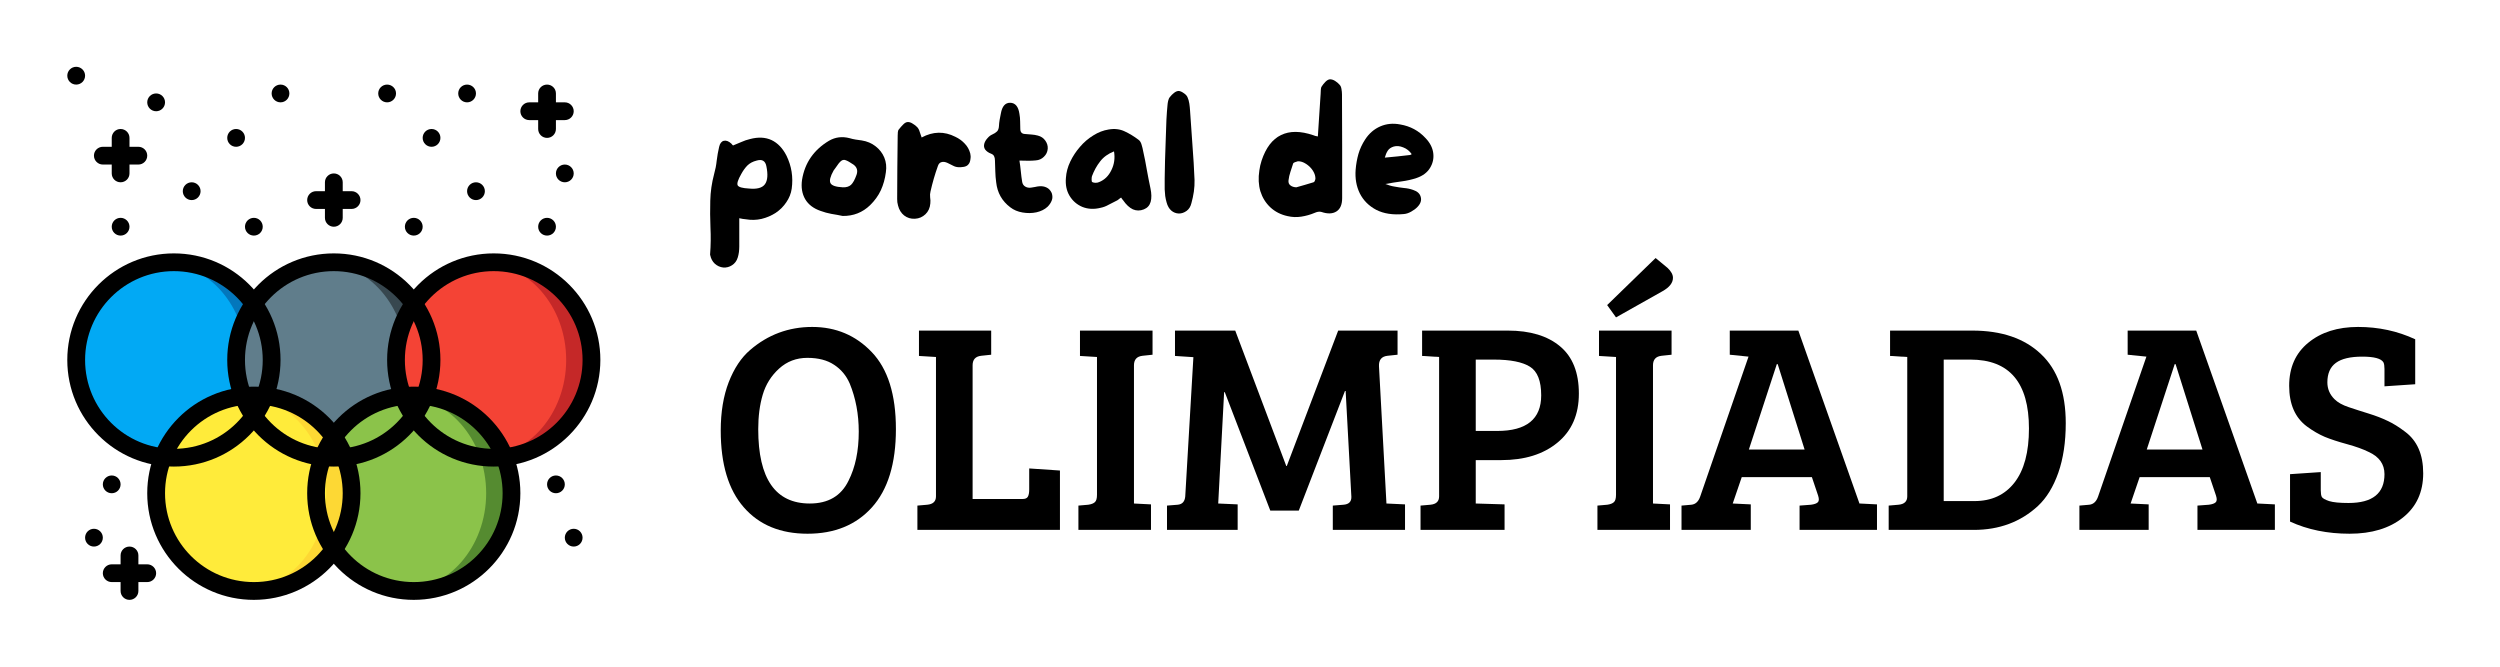 <svg xmlns="http://www.w3.org/2000/svg" xmlns:xlink="http://www.w3.org/1999/xlink" width="300" zoomAndPan="magnify" viewBox="0 0 224.88 60" height="80" preserveAspectRatio="xMidYMid meet" version="1.0"><defs><g/><clipPath id="f99bc45fe0"><path d="M 35 23 L 53.973 23 L 53.973 42 L 35 42 Z M 35 23 " clip-rule="nonzero"/></clipPath><clipPath id="fe2d670387"><path d="M 28 35 L 47 35 L 47 53.988 L 28 53.988 Z M 28 35 " clip-rule="nonzero"/></clipPath><clipPath id="6c4b930960"><path d="M 28 35 L 44 35 L 44 53.988 L 28 53.988 Z M 28 35 " clip-rule="nonzero"/></clipPath><clipPath id="f960d61508"><path d="M 13 35 L 32 35 L 32 53.988 L 13 53.988 Z M 13 35 " clip-rule="nonzero"/></clipPath><clipPath id="d1a7a551ca"><path d="M 13 35 L 30 35 L 30 53.988 L 13 53.988 Z M 13 35 " clip-rule="nonzero"/></clipPath><clipPath id="a5fbe148e9"><path d="M 13 34 L 33 34 L 33 53.988 L 13 53.988 Z M 13 34 " clip-rule="nonzero"/></clipPath><clipPath id="50d9110cee"><path d="M 27 34 L 47 34 L 47 53.988 L 27 53.988 Z M 27 34 " clip-rule="nonzero"/></clipPath><clipPath id="1a348182f5"><path d="M 34 22 L 53.973 22 L 53.973 42 L 34 42 Z M 34 22 " clip-rule="nonzero"/></clipPath><clipPath id="68fe8efcdb"><path d="M 5.996 22 L 26 22 L 26 42 L 5.996 42 Z M 5.996 22 " clip-rule="nonzero"/></clipPath><clipPath id="fc64bd3bed"><path d="M 10 49 L 13 49 L 13 53.988 L 10 53.988 Z M 10 49 " clip-rule="nonzero"/></clipPath><clipPath id="b957b99aa1"><path d="M 5.996 6.012 L 8 6.012 L 8 8 L 5.996 8 Z M 5.996 6.012 " clip-rule="nonzero"/></clipPath></defs><path fill="#0377bc" d="M 24.441 32.398 C 24.445 34.746 23.512 37 21.852 38.66 C 20.191 40.32 17.941 41.25 15.59 41.25 C 15.199 41.25 14.812 41.227 14.426 41.172 C 10.027 40.586 6.738 36.836 6.738 32.398 C 6.738 27.961 10.027 24.211 14.426 23.629 C 14.812 23.574 15.199 23.547 15.59 23.547 C 17.941 23.547 20.191 24.477 21.852 26.137 C 23.512 27.797 24.445 30.051 24.441 32.398 Z M 24.441 32.398 " fill-opacity="1" fill-rule="nonzero"/><path fill="#02a9f4" d="M 22.109 32.398 C 22.109 27.555 18.668 23.629 14.426 23.629 C 10.18 23.629 6.742 27.555 6.742 32.398 C 6.742 37.242 10.18 41.172 14.426 41.172 C 18.668 41.172 22.109 37.242 22.109 32.398 Z M 22.109 32.398 " fill-opacity="1" fill-rule="nonzero"/><path fill="#37474f" d="M 38.836 32.398 C 38.836 34.746 37.906 37 36.246 38.66 C 34.586 40.32 32.332 41.25 29.984 41.25 C 29.594 41.25 29.203 41.227 28.816 41.172 C 24.418 40.586 21.133 36.836 21.133 32.398 C 21.133 27.961 24.418 24.211 28.816 23.629 C 29.203 23.574 29.594 23.547 29.984 23.547 C 32.332 23.547 34.586 24.477 36.246 26.137 C 37.906 27.797 38.836 30.051 38.836 32.398 Z M 38.836 32.398 " fill-opacity="1" fill-rule="nonzero"/><path fill="#607d8b" d="M 36.5 32.398 C 36.5 27.555 33.059 23.629 28.816 23.629 C 24.574 23.629 21.133 27.555 21.133 32.398 C 21.133 37.242 24.574 41.172 28.816 41.172 C 33.059 41.172 36.5 37.242 36.5 32.398 Z M 36.5 32.398 " fill-opacity="1" fill-rule="nonzero"/><g clip-path="url(#f99bc45fe0)"><path fill="#c52828" d="M 53.227 32.398 C 53.23 34.746 52.297 37 50.637 38.66 C 48.977 40.32 46.723 41.25 44.375 41.25 C 43.984 41.25 43.598 41.227 43.207 41.172 C 38.809 40.586 35.523 36.836 35.523 32.398 C 35.523 27.961 38.809 24.211 43.207 23.629 C 43.598 23.574 43.984 23.547 44.375 23.547 C 46.723 23.547 48.977 24.477 50.637 26.137 C 52.297 27.797 53.23 30.051 53.227 32.398 Z M 53.227 32.398 " fill-opacity="1" fill-rule="nonzero"/></g><path fill="#f44335" d="M 50.895 32.398 C 50.895 27.555 47.453 23.629 43.207 23.629 C 38.965 23.629 35.523 27.555 35.523 32.398 C 35.523 37.242 38.965 41.172 43.207 41.172 C 47.453 41.172 50.895 37.242 50.895 32.398 Z M 50.895 32.398 " fill-opacity="1" fill-rule="nonzero"/><g clip-path="url(#fe2d670387)"><path fill="#558b30" d="M 46.031 44.391 C 46.031 46.742 45.102 48.992 43.441 50.652 C 41.781 52.312 39.527 53.246 37.18 53.242 C 36.789 53.246 36.398 53.219 36.012 53.164 C 31.613 52.582 28.328 48.828 28.328 44.391 C 28.328 39.957 31.613 36.203 36.012 35.621 C 36.398 35.566 36.789 35.539 37.18 35.543 C 39.527 35.539 41.781 36.473 43.441 38.133 C 45.102 39.793 46.031 42.043 46.031 44.391 Z M 46.031 44.391 " fill-opacity="1" fill-rule="nonzero"/></g><g clip-path="url(#6c4b930960)"><path fill="#8bc34a" d="M 43.695 44.391 C 43.695 39.547 40.258 35.621 36.012 35.621 C 31.77 35.621 28.328 39.547 28.328 44.391 C 28.328 49.238 31.77 53.164 36.012 53.164 C 40.258 53.164 43.695 49.238 43.695 44.391 Z M 43.695 44.391 " fill-opacity="1" fill-rule="nonzero"/></g><g clip-path="url(#f960d61508)"><path fill="#fdd834" d="M 31.641 44.391 C 31.641 46.742 30.707 48.992 29.047 50.652 C 27.387 52.312 25.137 53.246 22.789 53.242 C 22.398 53.246 22.008 53.219 21.621 53.164 C 17.223 52.582 13.934 48.828 13.934 44.391 C 13.934 39.957 17.223 36.203 21.621 35.621 C 22.008 35.566 22.398 35.539 22.789 35.543 C 25.137 35.539 27.387 36.473 29.047 38.133 C 30.707 39.793 31.641 42.043 31.641 44.391 Z M 31.641 44.391 " fill-opacity="1" fill-rule="nonzero"/></g><g clip-path="url(#d1a7a551ca)"><path fill="#ffeb3a" d="M 29.305 44.391 C 29.305 39.547 25.863 35.621 21.621 35.621 C 17.375 35.621 13.938 39.547 13.938 44.391 C 13.938 49.238 17.375 53.164 21.621 53.164 C 25.863 53.164 29.305 49.238 29.305 44.391 Z M 29.305 44.391 " fill-opacity="1" fill-rule="nonzero"/></g><g clip-path="url(#a5fbe148e9)"><path fill="#000000" d="M 22.789 53.988 C 17.488 53.988 13.191 49.691 13.191 44.391 C 13.191 39.094 17.488 34.797 22.789 34.797 C 28.086 34.797 32.383 39.094 32.383 44.391 C 32.379 49.688 28.086 53.98 22.789 53.988 Z M 22.789 36.398 C 18.371 36.398 14.793 39.977 14.793 44.391 C 14.793 48.809 18.371 52.387 22.789 52.387 C 27.203 52.387 30.785 48.809 30.785 44.391 C 30.777 39.977 27.203 36.402 22.789 36.398 Z M 22.789 36.398 " fill-opacity="1" fill-rule="nonzero"/></g><g clip-path="url(#50d9110cee)"><path fill="#000000" d="M 37.18 53.988 C 31.883 53.988 27.586 49.691 27.586 44.391 C 27.586 39.094 31.883 34.797 37.18 34.797 C 42.48 34.797 46.773 39.094 46.773 44.391 C 46.77 49.688 42.477 53.98 37.18 53.988 Z M 37.18 36.398 C 32.766 36.398 29.184 39.977 29.184 44.391 C 29.184 48.809 32.766 52.387 37.18 52.387 C 41.598 52.387 45.176 48.809 45.176 44.391 C 45.172 39.977 41.594 36.402 37.18 36.398 Z M 37.18 36.398 " fill-opacity="1" fill-rule="nonzero"/></g><path fill="#000000" d="M 29.984 41.992 C 24.684 41.992 20.391 37.699 20.391 32.398 C 20.391 27.102 24.684 22.805 29.984 22.805 C 35.281 22.805 39.578 27.102 39.578 32.398 C 39.574 37.695 35.281 41.988 29.984 41.992 Z M 29.984 24.402 C 25.566 24.402 21.988 27.984 21.988 32.398 C 21.988 36.816 25.566 40.395 29.984 40.395 C 34.398 40.395 37.98 36.816 37.98 32.398 C 37.977 27.984 34.398 24.406 29.984 24.402 Z M 29.984 24.402 " fill-opacity="1" fill-rule="nonzero"/><g clip-path="url(#1a348182f5)"><path fill="#000000" d="M 44.375 41.992 C 39.078 41.992 34.781 37.699 34.781 32.398 C 34.781 27.102 39.078 22.805 44.375 22.805 C 49.676 22.805 53.973 27.102 53.973 32.398 C 53.965 37.695 49.672 41.988 44.375 41.992 Z M 44.375 24.402 C 39.961 24.402 36.379 27.984 36.379 32.398 C 36.379 36.816 39.961 40.395 44.375 40.395 C 48.793 40.395 52.371 36.816 52.371 32.398 C 52.367 27.984 48.789 24.406 44.375 24.402 Z M 44.375 24.402 " fill-opacity="1" fill-rule="nonzero"/></g><g clip-path="url(#68fe8efcdb)"><path fill="#000000" d="M 15.59 41.992 C 10.293 41.992 5.996 37.699 5.996 32.398 C 5.996 27.102 10.293 22.805 15.59 22.805 C 20.891 22.805 25.188 27.102 25.188 32.398 C 25.18 37.695 20.887 41.988 15.59 41.992 Z M 15.59 24.402 C 11.176 24.402 7.598 27.984 7.598 32.398 C 7.598 36.816 11.176 40.395 15.59 40.395 C 20.008 40.395 23.586 36.816 23.586 32.398 C 23.582 27.984 20.004 24.406 15.59 24.402 Z M 15.59 24.402 " fill-opacity="1" fill-rule="nonzero"/></g><path fill="#000000" d="M 10.793 16.406 C 10.352 16.406 9.996 16.051 9.996 15.609 L 9.996 12.41 C 9.996 11.969 10.352 11.609 10.793 11.609 C 11.234 11.609 11.594 11.969 11.594 12.41 L 11.594 15.609 C 11.594 16.051 11.234 16.406 10.793 16.406 Z M 10.793 16.406 " fill-opacity="1" fill-rule="nonzero"/><path fill="#000000" d="M 12.395 14.809 L 9.195 14.809 C 8.754 14.809 8.395 14.449 8.395 14.008 C 8.395 13.566 8.754 13.211 9.195 13.211 L 12.395 13.211 C 12.836 13.211 13.191 13.566 13.191 14.008 C 13.191 14.449 12.836 14.809 12.395 14.809 Z M 12.395 14.809 " fill-opacity="1" fill-rule="nonzero"/><g clip-path="url(#fc64bd3bed)"><path fill="#000000" d="M 11.594 53.988 C 11.152 53.988 10.793 53.629 10.793 53.188 L 10.793 49.988 C 10.793 49.547 11.152 49.191 11.594 49.191 C 12.035 49.191 12.395 49.547 12.395 49.988 L 12.395 53.188 C 12.395 53.629 12.035 53.988 11.594 53.988 Z M 11.594 53.988 " fill-opacity="1" fill-rule="nonzero"/></g><path fill="#000000" d="M 13.191 52.387 L 9.996 52.387 C 9.555 52.387 9.195 52.031 9.195 51.59 C 9.195 51.148 9.555 50.789 9.996 50.789 L 13.191 50.789 C 13.633 50.789 13.992 51.148 13.992 51.59 C 13.992 52.031 13.633 52.387 13.191 52.387 Z M 13.191 52.387 " fill-opacity="1" fill-rule="nonzero"/><path fill="#000000" d="M 49.176 12.41 C 48.73 12.41 48.375 12.051 48.375 11.609 L 48.375 8.41 C 48.375 7.969 48.73 7.613 49.176 7.613 C 49.617 7.613 49.973 7.969 49.973 8.41 L 49.973 11.609 C 49.973 12.051 49.617 12.41 49.176 12.41 Z M 49.176 12.41 " fill-opacity="1" fill-rule="nonzero"/><path fill="#000000" d="M 50.773 10.809 L 47.574 10.809 C 47.133 10.809 46.773 10.453 46.773 10.012 C 46.773 9.57 47.133 9.211 47.574 9.211 L 50.773 9.211 C 51.215 9.211 51.574 9.57 51.574 10.012 C 51.574 10.453 51.215 10.809 50.773 10.809 Z M 50.773 10.809 " fill-opacity="1" fill-rule="nonzero"/><path fill="#000000" d="M 29.984 20.406 C 29.543 20.406 29.184 20.047 29.184 19.605 L 29.184 16.406 C 29.184 15.965 29.543 15.609 29.984 15.609 C 30.426 15.609 30.785 15.965 30.785 16.406 L 30.785 19.605 C 30.785 20.047 30.426 20.406 29.984 20.406 Z M 29.984 20.406 " fill-opacity="1" fill-rule="nonzero"/><path fill="#000000" d="M 31.582 18.805 L 28.387 18.805 C 27.941 18.805 27.586 18.449 27.586 18.008 C 27.586 17.566 27.941 17.207 28.387 17.207 L 31.582 17.207 C 32.023 17.207 32.383 17.566 32.383 18.008 C 32.383 18.449 32.023 18.805 31.582 18.805 Z M 31.582 18.805 " fill-opacity="1" fill-rule="nonzero"/><g clip-path="url(#b957b99aa1)"><path fill="#000000" d="M 7.598 6.812 C 7.598 7.254 7.238 7.613 6.797 7.613 C 6.355 7.613 5.996 7.254 5.996 6.812 C 5.996 6.371 6.355 6.012 6.797 6.012 C 7.238 6.012 7.598 6.371 7.598 6.812 Z M 7.598 6.812 " fill-opacity="1" fill-rule="nonzero"/></g><path fill="#000000" d="M 14.793 9.211 C 14.793 9.652 14.434 10.012 13.992 10.012 C 13.551 10.012 13.191 9.652 13.191 9.211 C 13.191 8.77 13.551 8.41 13.992 8.41 C 14.434 8.41 14.793 8.77 14.793 9.211 Z M 14.793 9.211 " fill-opacity="1" fill-rule="nonzero"/><path fill="#000000" d="M 17.992 17.207 C 17.992 17.648 17.633 18.008 17.191 18.008 C 16.75 18.008 16.391 17.648 16.391 17.207 C 16.391 16.766 16.75 16.406 17.191 16.406 C 17.633 16.406 17.992 16.766 17.992 17.207 Z M 17.992 17.207 " fill-opacity="1" fill-rule="nonzero"/><path fill="#000000" d="M 11.594 20.406 C 11.594 20.848 11.234 21.203 10.793 21.203 C 10.352 21.203 9.996 20.848 9.996 20.406 C 9.996 19.965 10.352 19.605 10.793 19.605 C 11.234 19.605 11.594 19.965 11.594 20.406 Z M 11.594 20.406 " fill-opacity="1" fill-rule="nonzero"/><path fill="#000000" d="M 23.586 20.406 C 23.586 20.848 23.23 21.203 22.789 21.203 C 22.348 21.203 21.988 20.848 21.988 20.406 C 21.988 19.965 22.348 19.605 22.789 19.605 C 23.23 19.605 23.586 19.965 23.586 20.406 Z M 23.586 20.406 " fill-opacity="1" fill-rule="nonzero"/><path fill="#000000" d="M 21.988 12.41 C 21.988 12.852 21.629 13.211 21.188 13.211 C 20.746 13.211 20.391 12.852 20.391 12.41 C 20.391 11.969 20.746 11.609 21.188 11.609 C 21.629 11.609 21.988 11.969 21.988 12.41 Z M 21.988 12.41 " fill-opacity="1" fill-rule="nonzero"/><path fill="#000000" d="M 9.195 48.391 C 9.195 48.832 8.836 49.191 8.395 49.191 C 7.953 49.191 7.598 48.832 7.598 48.391 C 7.598 47.949 7.953 47.59 8.395 47.59 C 8.836 47.59 9.195 47.949 9.195 48.391 Z M 9.195 48.391 " fill-opacity="1" fill-rule="nonzero"/><path fill="#000000" d="M 25.984 8.41 C 25.984 8.852 25.629 9.211 25.188 9.211 C 24.746 9.211 24.387 8.852 24.387 8.41 C 24.387 7.969 24.746 7.613 25.188 7.613 C 25.629 7.613 25.984 7.969 25.984 8.41 Z M 25.984 8.41 " fill-opacity="1" fill-rule="nonzero"/><path fill="#000000" d="M 10.793 43.594 C 10.793 44.035 10.438 44.391 9.996 44.391 C 9.555 44.391 9.195 44.035 9.195 43.594 C 9.195 43.152 9.555 42.793 9.996 42.793 C 10.438 42.793 10.793 43.152 10.793 43.594 Z M 10.793 43.594 " fill-opacity="1" fill-rule="nonzero"/><path fill="#000000" d="M 51.574 15.609 C 51.574 16.051 51.215 16.406 50.773 16.406 C 50.332 16.406 49.973 16.051 49.973 15.609 C 49.973 15.168 50.332 14.809 50.773 14.809 C 51.215 14.809 51.574 15.168 51.574 15.609 Z M 51.574 15.609 " fill-opacity="1" fill-rule="nonzero"/><path fill="#000000" d="M 42.777 8.41 C 42.777 8.852 42.418 9.211 41.977 9.211 C 41.535 9.211 41.18 8.852 41.18 8.41 C 41.18 7.969 41.535 7.613 41.977 7.613 C 42.418 7.613 42.777 7.969 42.777 8.41 Z M 42.777 8.41 " fill-opacity="1" fill-rule="nonzero"/><path fill="#000000" d="M 43.578 17.207 C 43.578 17.648 43.219 18.008 42.777 18.008 C 42.336 18.008 41.977 17.648 41.977 17.207 C 41.977 16.766 42.336 16.406 42.777 16.406 C 43.219 16.406 43.578 16.766 43.578 17.207 Z M 43.578 17.207 " fill-opacity="1" fill-rule="nonzero"/><path fill="#000000" d="M 49.973 20.406 C 49.973 20.848 49.617 21.203 49.176 21.203 C 48.73 21.203 48.375 20.848 48.375 20.406 C 48.375 19.965 48.73 19.605 49.176 19.605 C 49.617 19.605 49.973 19.965 49.973 20.406 Z M 49.973 20.406 " fill-opacity="1" fill-rule="nonzero"/><path fill="#000000" d="M 37.98 20.406 C 37.98 20.848 37.621 21.203 37.18 21.203 C 36.738 21.203 36.379 20.848 36.379 20.406 C 36.379 19.965 36.738 19.605 37.18 19.605 C 37.621 19.605 37.98 19.965 37.98 20.406 Z M 37.98 20.406 " fill-opacity="1" fill-rule="nonzero"/><path fill="#000000" d="M 39.578 12.41 C 39.578 12.852 39.223 13.211 38.781 13.211 C 38.336 13.211 37.98 12.852 37.98 12.41 C 37.98 11.969 38.336 11.609 38.781 11.609 C 39.223 11.609 39.578 11.969 39.578 12.41 Z M 39.578 12.41 " fill-opacity="1" fill-rule="nonzero"/><path fill="#000000" d="M 52.371 48.391 C 52.371 48.832 52.016 49.191 51.574 49.191 C 51.133 49.191 50.773 48.832 50.773 48.391 C 50.773 47.949 51.133 47.59 51.574 47.59 C 52.016 47.59 52.371 47.949 52.371 48.391 Z M 52.371 48.391 " fill-opacity="1" fill-rule="nonzero"/><path fill="#000000" d="M 35.582 8.41 C 35.582 8.852 35.223 9.211 34.781 9.211 C 34.34 9.211 33.98 8.852 33.98 8.41 C 33.98 7.969 34.34 7.613 34.781 7.613 C 35.223 7.613 35.582 7.969 35.582 8.41 Z M 35.582 8.41 " fill-opacity="1" fill-rule="nonzero"/><path fill="#000000" d="M 50.773 43.594 C 50.773 44.035 50.414 44.391 49.973 44.391 C 49.531 44.391 49.176 44.035 49.176 43.594 C 49.176 43.152 49.531 42.793 49.973 42.793 C 50.414 42.793 50.773 43.152 50.773 43.594 Z M 50.773 43.594 " fill-opacity="1" fill-rule="nonzero"/><g fill="#000000" fill-opacity="1"><g transform="translate(63.256, 20.155)"><g><path d="M 7.469 -6.141 C 7.926 -5.203 8.082 -4.211 7.938 -3.172 C 7.875 -2.734 7.711 -2.328 7.453 -1.953 C 7.203 -1.578 6.883 -1.258 6.5 -1 C 6.113 -0.75 5.688 -0.566 5.219 -0.453 C 4.758 -0.348 4.285 -0.336 3.797 -0.422 C 3.711 -0.43 3.625 -0.441 3.531 -0.453 C 3.445 -0.473 3.344 -0.492 3.219 -0.516 C 3.219 -0.066 3.219 0.363 3.219 0.781 C 3.227 1.207 3.227 1.625 3.219 2.031 C 3.219 2.195 3.207 2.363 3.188 2.531 C 3.164 2.707 3.129 2.875 3.078 3.031 C 2.984 3.332 2.812 3.562 2.562 3.719 C 2.32 3.875 2.062 3.941 1.781 3.922 C 1.488 3.891 1.234 3.773 1.016 3.578 C 0.805 3.379 0.672 3.129 0.609 2.828 C 0.609 2.816 0.602 2.801 0.594 2.781 C 0.594 2.758 0.594 2.738 0.594 2.719 C 0.656 1.914 0.664 1.113 0.625 0.312 C 0.594 -0.488 0.586 -1.289 0.609 -2.094 C 0.629 -2.895 0.742 -3.691 0.953 -4.484 C 1.066 -4.879 1.145 -5.285 1.188 -5.703 C 1.238 -6.117 1.312 -6.531 1.406 -6.938 C 1.477 -7.25 1.617 -7.43 1.828 -7.484 C 2.047 -7.535 2.273 -7.445 2.516 -7.219 C 2.535 -7.195 2.555 -7.172 2.578 -7.141 C 2.609 -7.117 2.633 -7.094 2.656 -7.062 C 2.906 -7.164 3.156 -7.27 3.406 -7.375 C 3.656 -7.488 3.914 -7.578 4.188 -7.641 C 4.926 -7.836 5.57 -7.805 6.125 -7.547 C 6.676 -7.285 7.125 -6.816 7.469 -6.141 Z M 4.078 -3.188 C 4.805 -3.113 5.289 -3.242 5.531 -3.578 C 5.77 -3.91 5.812 -4.453 5.656 -5.203 C 5.562 -5.68 5.27 -5.848 4.781 -5.703 C 4.438 -5.617 4.156 -5.469 3.938 -5.25 C 3.727 -5.031 3.547 -4.773 3.391 -4.484 C 3.098 -3.973 2.992 -3.633 3.078 -3.469 C 3.172 -3.312 3.504 -3.219 4.078 -3.188 Z M 4.078 -3.188 "/></g></g></g><g fill="#000000" fill-opacity="1"><g transform="translate(71.857, 20.155)"><g><path d="M 5.641 -7.516 C 6.117 -7.441 6.535 -7.266 6.891 -6.984 C 7.242 -6.711 7.504 -6.375 7.672 -5.969 C 7.836 -5.57 7.883 -5.133 7.812 -4.656 C 7.738 -4.07 7.586 -3.531 7.359 -3.031 C 7.129 -2.539 6.805 -2.094 6.391 -1.688 C 5.711 -1.031 4.891 -0.707 3.922 -0.719 C 3.586 -0.789 3.25 -0.852 2.906 -0.906 C 2.57 -0.969 2.25 -1.055 1.938 -1.172 C 1.301 -1.391 0.836 -1.742 0.547 -2.234 C 0.266 -2.723 0.172 -3.301 0.266 -3.969 C 0.391 -4.738 0.656 -5.414 1.062 -6 C 1.469 -6.582 2.008 -7.078 2.688 -7.484 C 3.258 -7.816 3.879 -7.895 4.547 -7.719 C 4.723 -7.664 4.906 -7.625 5.094 -7.594 C 5.281 -7.562 5.461 -7.535 5.641 -7.516 Z M 5.172 -4.422 C 5.305 -4.805 5.211 -5.113 4.891 -5.344 C 4.586 -5.551 4.359 -5.68 4.203 -5.734 C 4.047 -5.797 3.898 -5.77 3.766 -5.656 C 3.641 -5.551 3.477 -5.348 3.281 -5.047 C 3.219 -4.953 3.16 -4.875 3.109 -4.812 C 2.805 -4.27 2.711 -3.891 2.828 -3.672 C 2.941 -3.453 3.312 -3.328 3.938 -3.297 C 4.25 -3.285 4.492 -3.359 4.672 -3.516 C 4.848 -3.68 5.016 -3.984 5.172 -4.422 Z M 5.172 -4.422 "/></g></g></g><g fill="#000000" fill-opacity="1"><g transform="translate(80.091, 20.155)"><g><path d="M 7.172 -6.344 C 7.211 -6.195 7.219 -6.023 7.188 -5.828 C 7.164 -5.629 7.109 -5.477 7.016 -5.375 C 6.93 -5.258 6.797 -5.18 6.609 -5.141 C 6.422 -5.109 6.25 -5.098 6.094 -5.109 C 5.926 -5.117 5.766 -5.164 5.609 -5.25 C 5.453 -5.332 5.297 -5.41 5.141 -5.484 C 4.93 -5.586 4.742 -5.613 4.578 -5.562 C 4.422 -5.52 4.312 -5.395 4.25 -5.188 C 3.988 -4.457 3.77 -3.703 3.594 -2.922 C 3.551 -2.754 3.539 -2.578 3.562 -2.391 C 3.594 -2.203 3.598 -2.02 3.578 -1.844 C 3.547 -1.445 3.398 -1.125 3.141 -0.875 C 2.879 -0.625 2.566 -0.488 2.203 -0.469 C 1.828 -0.445 1.5 -0.547 1.219 -0.766 C 0.945 -0.984 0.766 -1.281 0.672 -1.656 C 0.648 -1.758 0.629 -1.859 0.609 -1.953 C 0.598 -2.047 0.594 -2.145 0.594 -2.25 C 0.602 -3.195 0.609 -4.145 0.609 -5.094 C 0.617 -6.051 0.629 -7.004 0.641 -7.953 C 0.641 -8.055 0.645 -8.16 0.656 -8.266 C 0.664 -8.379 0.703 -8.469 0.766 -8.531 C 0.867 -8.664 0.988 -8.801 1.125 -8.938 C 1.258 -9.082 1.395 -9.16 1.531 -9.172 C 1.676 -9.18 1.828 -9.133 1.984 -9.031 C 2.148 -8.938 2.289 -8.828 2.406 -8.703 C 2.508 -8.586 2.582 -8.445 2.625 -8.281 C 2.676 -8.125 2.734 -7.957 2.797 -7.781 C 3.816 -8.332 4.828 -8.352 5.828 -7.844 C 6.16 -7.688 6.441 -7.484 6.672 -7.234 C 6.91 -6.992 7.078 -6.695 7.172 -6.344 Z M 7.172 -6.344 "/></g></g></g><g fill="#000000" fill-opacity="1"><g transform="translate(87.908, 20.155)"><g><path d="M 6.688 -2.781 C 6.77 -2.531 6.77 -2.305 6.688 -2.109 C 6.613 -1.91 6.488 -1.723 6.312 -1.547 C 6.051 -1.305 5.719 -1.141 5.312 -1.047 C 4.906 -0.961 4.488 -0.957 4.062 -1.031 C 3.633 -1.102 3.266 -1.258 2.953 -1.5 C 2.211 -2.062 1.789 -2.812 1.688 -3.75 C 1.645 -4.07 1.617 -4.398 1.609 -4.734 C 1.598 -5.066 1.586 -5.391 1.578 -5.703 C 1.578 -5.867 1.551 -6 1.5 -6.094 C 1.457 -6.195 1.363 -6.273 1.219 -6.328 C 1 -6.41 0.828 -6.531 0.703 -6.688 C 0.586 -6.852 0.562 -7.039 0.625 -7.25 C 0.676 -7.414 0.77 -7.57 0.906 -7.719 C 1.039 -7.875 1.18 -7.984 1.328 -8.047 C 1.516 -8.129 1.66 -8.223 1.766 -8.328 C 1.867 -8.43 1.926 -8.594 1.938 -8.812 C 1.945 -9 1.969 -9.188 2 -9.375 C 2.039 -9.562 2.078 -9.75 2.109 -9.938 C 2.223 -10.594 2.504 -10.914 2.953 -10.906 C 3.41 -10.895 3.688 -10.562 3.781 -9.906 C 3.82 -9.688 3.844 -9.461 3.844 -9.234 C 3.852 -9.004 3.859 -8.773 3.859 -8.547 C 3.859 -8.254 4.004 -8.102 4.297 -8.094 C 4.492 -8.082 4.688 -8.066 4.875 -8.047 C 5.062 -8.035 5.25 -8.004 5.438 -7.953 C 5.727 -7.879 5.953 -7.727 6.109 -7.5 C 6.273 -7.27 6.348 -7.023 6.328 -6.766 C 6.305 -6.484 6.191 -6.242 5.984 -6.047 C 5.785 -5.848 5.539 -5.738 5.25 -5.719 C 5.031 -5.695 4.805 -5.688 4.578 -5.688 C 4.348 -5.695 4.082 -5.703 3.781 -5.703 C 3.832 -5.391 3.875 -5.066 3.906 -4.734 C 3.938 -4.41 3.977 -4.086 4.031 -3.766 C 4.07 -3.578 4.164 -3.441 4.312 -3.359 C 4.457 -3.273 4.625 -3.242 4.812 -3.266 C 4.938 -3.285 5.062 -3.305 5.188 -3.328 C 5.312 -3.359 5.438 -3.379 5.562 -3.391 C 5.812 -3.41 6.031 -3.375 6.219 -3.281 C 6.414 -3.195 6.57 -3.031 6.688 -2.781 Z M 6.688 -2.781 "/></g></g></g><g fill="#000000" fill-opacity="1"><g transform="translate(95.263, 20.155)"><g><path d="M 8.219 -3.203 C 8.32 -2.723 8.328 -2.316 8.234 -1.984 C 8.141 -1.66 7.938 -1.438 7.625 -1.312 C 7.289 -1.176 6.961 -1.176 6.641 -1.312 C 6.328 -1.457 6.031 -1.734 5.75 -2.141 C 5.727 -2.172 5.703 -2.203 5.672 -2.234 C 5.641 -2.273 5.609 -2.32 5.578 -2.375 C 5.492 -2.32 5.414 -2.266 5.344 -2.203 C 5.281 -2.148 5.203 -2.102 5.109 -2.062 C 4.891 -1.957 4.664 -1.844 4.438 -1.719 C 4.219 -1.594 3.984 -1.504 3.734 -1.453 C 3.141 -1.305 2.594 -1.332 2.094 -1.531 C 1.602 -1.738 1.219 -2.07 0.938 -2.531 C 0.664 -2.988 0.555 -3.523 0.609 -4.141 C 0.641 -4.641 0.77 -5.129 1 -5.609 C 1.227 -6.086 1.52 -6.531 1.875 -6.938 C 2.227 -7.352 2.629 -7.695 3.078 -7.969 C 3.523 -8.25 3.984 -8.426 4.453 -8.5 C 4.992 -8.594 5.477 -8.535 5.906 -8.328 C 6.332 -8.129 6.742 -7.879 7.141 -7.578 C 7.273 -7.484 7.367 -7.332 7.422 -7.125 C 7.484 -6.926 7.531 -6.734 7.562 -6.547 C 7.688 -5.992 7.797 -5.438 7.891 -4.875 C 7.992 -4.312 8.102 -3.754 8.219 -3.203 Z M 3.594 -3.766 C 4.082 -3.961 4.453 -4.32 4.703 -4.844 C 4.961 -5.363 5.039 -5.926 4.938 -6.531 C 4.406 -6.32 3.988 -6.02 3.688 -5.625 C 3.383 -5.238 3.141 -4.797 2.953 -4.297 C 2.93 -4.223 2.922 -4.117 2.922 -3.984 C 2.922 -3.859 2.941 -3.785 2.984 -3.766 C 3.066 -3.723 3.164 -3.703 3.281 -3.703 C 3.395 -3.703 3.5 -3.723 3.594 -3.766 Z M 3.594 -3.766 "/></g></g></g><g fill="#000000" fill-opacity="1"><g transform="translate(104.168, 20.155)"><g><path d="M 2.875 -10.219 C 2.945 -9.164 3.02 -8.117 3.094 -7.078 C 3.176 -6.035 3.238 -4.992 3.281 -3.953 C 3.289 -3.609 3.27 -3.258 3.219 -2.906 C 3.164 -2.551 3.094 -2.207 3 -1.875 C 2.926 -1.562 2.781 -1.328 2.562 -1.172 C 2.344 -1.016 2.113 -0.938 1.875 -0.938 C 1.613 -0.945 1.383 -1.035 1.188 -1.203 C 0.988 -1.379 0.848 -1.625 0.766 -1.938 C 0.711 -2.125 0.672 -2.316 0.641 -2.516 C 0.617 -2.711 0.602 -2.91 0.594 -3.109 C 0.594 -3.297 0.594 -3.625 0.594 -4.094 C 0.602 -4.562 0.613 -5.102 0.625 -5.719 C 0.645 -6.332 0.664 -6.957 0.688 -7.594 C 0.707 -8.227 0.727 -8.82 0.75 -9.375 C 0.781 -9.926 0.812 -10.352 0.844 -10.656 C 0.852 -10.801 0.875 -10.941 0.906 -11.078 C 0.938 -11.223 0.992 -11.344 1.078 -11.438 C 1.172 -11.562 1.289 -11.68 1.438 -11.797 C 1.582 -11.91 1.723 -11.969 1.859 -11.969 C 1.992 -11.957 2.141 -11.895 2.297 -11.781 C 2.461 -11.676 2.578 -11.555 2.641 -11.422 C 2.723 -11.242 2.781 -11.047 2.812 -10.828 C 2.844 -10.617 2.863 -10.414 2.875 -10.219 Z M 2.875 -10.219 "/></g></g></g><g fill="#000000" fill-opacity="1"><g transform="translate(108.037, 20.155)"><g/></g></g><g fill="#000000" fill-opacity="1"><g transform="translate(112.625, 20.155)"><g><path d="M 8.094 -11.656 C 8.102 -10.102 8.109 -8.551 8.109 -7 C 8.117 -5.445 8.117 -3.891 8.109 -2.328 C 8.109 -1.742 7.938 -1.344 7.594 -1.125 C 7.25 -0.906 6.801 -0.891 6.25 -1.078 C 6.164 -1.109 6.062 -1.113 5.938 -1.094 C 5.82 -1.07 5.723 -1.039 5.641 -1 C 5.242 -0.832 4.836 -0.719 4.422 -0.656 C 4.016 -0.594 3.609 -0.609 3.203 -0.703 C 2.586 -0.836 2.066 -1.102 1.641 -1.5 C 1.223 -1.895 0.926 -2.375 0.75 -2.938 C 0.582 -3.508 0.551 -4.133 0.656 -4.812 C 0.695 -5.113 0.766 -5.41 0.859 -5.703 C 1.242 -6.859 1.828 -7.625 2.609 -8 C 3.391 -8.383 4.359 -8.379 5.516 -7.984 C 5.566 -7.961 5.625 -7.941 5.688 -7.922 C 5.75 -7.91 5.828 -7.895 5.922 -7.875 C 5.961 -8.531 6.004 -9.172 6.047 -9.797 C 6.086 -10.43 6.129 -11.066 6.172 -11.703 C 6.18 -11.816 6.188 -11.938 6.188 -12.062 C 6.188 -12.195 6.219 -12.305 6.281 -12.391 C 6.363 -12.523 6.473 -12.66 6.609 -12.797 C 6.742 -12.93 6.875 -13.004 7 -13.016 C 7.145 -13.023 7.301 -12.977 7.469 -12.875 C 7.633 -12.77 7.77 -12.656 7.875 -12.531 C 7.969 -12.438 8.023 -12.305 8.047 -12.141 C 8.078 -11.973 8.094 -11.812 8.094 -11.656 Z M 5.531 -3.75 C 5.57 -3.758 5.609 -3.797 5.641 -3.859 C 5.672 -3.93 5.691 -3.992 5.703 -4.047 C 5.711 -4.285 5.641 -4.531 5.484 -4.781 C 5.328 -5.031 5.117 -5.238 4.859 -5.406 C 4.609 -5.57 4.363 -5.648 4.125 -5.641 C 4.062 -5.629 3.977 -5.602 3.875 -5.562 C 3.781 -5.531 3.723 -5.492 3.703 -5.453 C 3.617 -5.191 3.535 -4.938 3.453 -4.688 C 3.367 -4.438 3.312 -4.18 3.281 -3.922 C 3.258 -3.723 3.316 -3.57 3.453 -3.469 C 3.586 -3.363 3.766 -3.305 3.984 -3.297 C 4.234 -3.367 4.488 -3.441 4.75 -3.516 C 5.008 -3.586 5.27 -3.664 5.531 -3.75 Z M 5.531 -3.75 "/></g></g></g><g fill="#000000" fill-opacity="1"><g transform="translate(121.339, 20.155)"><g><path d="M 6.891 -7.734 C 7.297 -7.316 7.531 -6.863 7.594 -6.375 C 7.656 -5.895 7.555 -5.445 7.297 -5.031 C 7.047 -4.625 6.648 -4.328 6.109 -4.141 C 5.672 -3.992 5.211 -3.891 4.734 -3.828 C 4.266 -3.766 3.781 -3.688 3.281 -3.594 C 3.426 -3.551 3.566 -3.504 3.703 -3.453 C 3.848 -3.41 3.988 -3.379 4.125 -3.359 C 4.406 -3.305 4.688 -3.266 4.969 -3.234 C 5.25 -3.211 5.52 -3.156 5.781 -3.062 C 6.164 -2.938 6.395 -2.723 6.469 -2.422 C 6.551 -2.117 6.453 -1.82 6.172 -1.531 C 6.023 -1.375 5.836 -1.234 5.609 -1.109 C 5.391 -0.984 5.172 -0.91 4.953 -0.891 C 3.973 -0.797 3.145 -0.922 2.469 -1.266 C 1.801 -1.617 1.305 -2.113 0.984 -2.75 C 0.672 -3.383 0.547 -4.098 0.609 -4.891 C 0.648 -5.379 0.734 -5.848 0.859 -6.297 C 0.992 -6.754 1.195 -7.191 1.469 -7.609 C 1.82 -8.148 2.273 -8.539 2.828 -8.781 C 3.379 -9.02 3.977 -9.078 4.625 -8.953 C 5.531 -8.797 6.285 -8.391 6.891 -7.734 Z M 5.484 -6.203 C 5.504 -6.203 5.523 -6.207 5.547 -6.219 C 5.578 -6.238 5.613 -6.258 5.656 -6.281 C 5.457 -6.57 5.203 -6.773 4.891 -6.891 C 4.586 -7.016 4.305 -7.039 4.047 -6.969 C 3.797 -6.895 3.613 -6.77 3.5 -6.594 C 3.383 -6.414 3.297 -6.207 3.234 -5.969 C 3.617 -6.008 4 -6.047 4.375 -6.078 C 4.75 -6.117 5.117 -6.16 5.484 -6.203 Z M 5.484 -6.203 "/></g></g></g><g fill="#000000" fill-opacity="1"><g transform="translate(63.728, 47.691)"><g><path d="M 9.312 -18.266 C 11.445 -18.266 13.234 -17.508 14.672 -16 C 16.117 -14.488 16.844 -12.18 16.844 -9.078 C 16.844 -5.973 16.125 -3.625 14.688 -2.031 C 13.258 -0.445 11.328 0.344 8.891 0.344 C 6.453 0.344 4.539 -0.445 3.156 -2.031 C 1.77 -3.613 1.078 -5.914 1.078 -8.938 C 1.078 -10.594 1.316 -12.047 1.797 -13.297 C 2.285 -14.547 2.926 -15.508 3.719 -16.188 C 5.32 -17.57 7.188 -18.266 9.312 -18.266 Z M 4.453 -9.062 C 4.453 -4.602 6 -2.375 9.094 -2.375 C 10.75 -2.375 11.91 -3.055 12.578 -4.422 C 13.191 -5.629 13.5 -7.102 13.5 -8.844 C 13.5 -10.414 13.227 -11.859 12.688 -13.172 C 12.375 -13.891 11.906 -14.453 11.281 -14.859 C 10.664 -15.273 9.863 -15.484 8.875 -15.484 C 7.883 -15.484 7.035 -15.16 6.328 -14.516 C 5.617 -13.867 5.129 -13.086 4.859 -12.172 C 4.586 -11.254 4.453 -10.219 4.453 -9.062 Z M 4.453 -9.062 "/></g></g></g><g fill="#000000" fill-opacity="1"><g transform="translate(81.647, 47.691)"><g><path d="M 13.688 0 L 0.859 0 L 0.859 -2.188 L 1.75 -2.266 C 2.27 -2.316 2.531 -2.566 2.531 -3.016 L 2.531 -15.562 L 1 -15.656 L 1 -17.938 L 7.5 -17.938 L 7.5 -15.766 L 6.609 -15.672 C 6.086 -15.617 5.828 -15.332 5.828 -14.812 L 5.828 -2.781 L 10.312 -2.781 C 10.562 -2.781 10.723 -2.848 10.797 -2.984 C 10.879 -3.117 10.922 -3.336 10.922 -3.641 L 10.922 -5.531 L 13.688 -5.344 Z M 13.688 0 "/></g></g></g><g fill="#000000" fill-opacity="1"><g transform="translate(96.138, 47.691)"><g><path d="M 2.531 -3.156 L 2.531 -15.562 L 1 -15.656 L 1 -17.938 L 7.531 -17.938 L 7.531 -15.766 L 6.641 -15.672 C 6.117 -15.617 5.859 -15.332 5.859 -14.812 L 5.859 -2.375 L 7.391 -2.297 L 7.391 0 L 0.859 0 L 0.859 -2.188 L 1.75 -2.266 C 2.02 -2.305 2.219 -2.383 2.344 -2.5 C 2.469 -2.613 2.531 -2.832 2.531 -3.156 Z M 2.531 -3.156 "/></g></g></g><g fill="#000000" fill-opacity="1"><g transform="translate(104.423, 47.691)"><g><path d="M 6.688 -17.938 L 11.281 -5.75 L 11.328 -5.75 L 15.953 -17.938 L 21.297 -17.938 L 21.297 -15.766 L 20.406 -15.672 C 19.863 -15.617 19.602 -15.305 19.625 -14.734 L 20.297 -2.375 L 21.969 -2.297 L 21.969 0 L 15.469 0 L 15.469 -2.188 L 16.438 -2.266 C 16.914 -2.305 17.148 -2.539 17.141 -2.969 L 16.625 -12.5 L 16.562 -12.5 L 12.406 -1.734 L 9.844 -1.734 L 5.75 -12.391 L 5.688 -12.391 L 5.156 -2.375 L 6.906 -2.297 L 6.906 0 L 0.547 0 L 0.547 -2.188 L 1.516 -2.266 C 1.922 -2.305 2.145 -2.551 2.188 -3 L 2.922 -15.547 L 1.266 -15.656 L 1.266 -17.938 Z M 6.688 -17.938 "/></g></g></g><g fill="#000000" fill-opacity="1"><g transform="translate(126.929, 47.691)"><g><path d="M 0.859 0 L 0.859 -2.188 L 1.75 -2.266 C 2.27 -2.316 2.531 -2.566 2.531 -3.016 L 2.531 -15.562 L 1 -15.656 L 1 -17.938 L 8.719 -17.938 C 10.727 -17.938 12.297 -17.461 13.422 -16.516 C 14.547 -15.578 15.109 -14.16 15.109 -12.266 C 15.109 -10.379 14.469 -8.91 13.188 -7.859 C 11.914 -6.805 10.227 -6.281 8.125 -6.281 L 5.828 -6.281 L 5.828 -2.375 L 8.422 -2.297 L 8.422 0 Z M 5.828 -8.906 L 7.766 -8.906 C 10.398 -8.906 11.719 -9.973 11.719 -12.109 C 11.719 -13.41 11.379 -14.27 10.703 -14.688 C 10.023 -15.113 8.945 -15.328 7.469 -15.328 L 5.828 -15.328 Z M 5.828 -8.906 "/></g></g></g><g fill="#000000" fill-opacity="1"><g transform="translate(142.85, 47.691)"><g><path d="M 2.531 -3.156 L 2.531 -15.562 L 1 -15.656 L 1 -17.938 L 7.531 -17.938 L 7.531 -15.766 L 6.641 -15.672 C 6.117 -15.617 5.859 -15.332 5.859 -14.812 L 5.859 -2.375 L 7.391 -2.297 L 7.391 0 L 0.859 0 L 0.859 -2.188 L 1.75 -2.266 C 2.02 -2.305 2.219 -2.383 2.344 -2.5 C 2.469 -2.613 2.531 -2.832 2.531 -3.156 Z M 1.734 -20.234 L 6.094 -24.469 L 7.172 -23.578 C 7.492 -23.273 7.656 -22.977 7.656 -22.688 C 7.656 -22.238 7.344 -21.836 6.719 -21.484 L 2.531 -19.125 Z M 1.734 -20.234 "/></g></g></g><g fill="#000000" fill-opacity="1"><g transform="translate(151.135, 47.691)"><g><path d="M 1.828 -3.016 L 6.172 -15.594 L 4.484 -15.766 L 4.484 -17.938 L 10.656 -17.938 L 16.156 -2.375 L 16.188 -2.375 L 17.734 -2.297 L 17.734 0 L 10.766 0 L 10.766 -2.188 L 11.797 -2.266 C 12.098 -2.305 12.301 -2.379 12.406 -2.484 C 12.52 -2.586 12.531 -2.785 12.438 -3.078 L 11.875 -4.75 L 5.562 -4.75 L 4.75 -2.375 L 6.375 -2.297 L 6.375 0 L 0.141 0 L 0.141 -2.188 L 1.031 -2.266 C 1.406 -2.305 1.672 -2.555 1.828 -3.016 Z M 8.719 -14.922 L 6.203 -7.234 L 11.219 -7.234 L 8.797 -14.922 Z M 8.719 -14.922 "/></g></g></g><g fill="#000000" fill-opacity="1"><g transform="translate(168.999, 47.691)"><g><path d="M 0.922 0 L 0.922 -2.188 L 1.812 -2.266 C 2.332 -2.316 2.594 -2.566 2.594 -3.016 L 2.594 -15.562 L 1.047 -15.656 L 1.047 -17.938 L 8.453 -17.938 C 11.086 -17.938 13.145 -17.234 14.625 -15.828 C 16.113 -14.43 16.859 -12.359 16.859 -9.609 C 16.859 -7.898 16.633 -6.41 16.188 -5.141 C 15.738 -3.867 15.129 -2.875 14.359 -2.156 C 12.805 -0.719 10.879 0 8.578 0 Z M 5.875 -15.328 L 5.875 -2.594 L 8.641 -2.594 C 10.18 -2.594 11.383 -3.148 12.25 -4.266 C 13.113 -5.379 13.547 -7 13.547 -9.125 C 13.547 -13.258 11.789 -15.328 8.281 -15.328 Z M 5.875 -15.328 "/></g></g></g><g fill="#000000" fill-opacity="1"><g transform="translate(186.945, 47.691)"><g><path d="M 1.828 -3.016 L 6.172 -15.594 L 4.484 -15.766 L 4.484 -17.938 L 10.656 -17.938 L 16.156 -2.375 L 16.188 -2.375 L 17.734 -2.297 L 17.734 0 L 10.766 0 L 10.766 -2.188 L 11.797 -2.266 C 12.098 -2.305 12.301 -2.379 12.406 -2.484 C 12.52 -2.586 12.531 -2.785 12.438 -3.078 L 11.875 -4.75 L 5.562 -4.75 L 4.75 -2.375 L 6.375 -2.297 L 6.375 0 L 0.141 0 L 0.141 -2.188 L 1.031 -2.266 C 1.406 -2.305 1.672 -2.555 1.828 -3.016 Z M 8.719 -14.922 L 6.203 -7.234 L 11.219 -7.234 L 8.797 -14.922 Z M 8.719 -14.922 "/></g></g></g><g fill="#000000" fill-opacity="1"><g transform="translate(204.809, 47.691)"><g><path d="M 6.5 -2.422 C 8.656 -2.422 9.734 -3.285 9.734 -5.016 C 9.734 -5.922 9.258 -6.586 8.312 -7.016 C 7.812 -7.266 7.16 -7.5 6.359 -7.719 C 5.555 -7.938 4.891 -8.156 4.359 -8.375 C 3.828 -8.602 3.289 -8.914 2.75 -9.312 C 1.688 -10.102 1.156 -11.32 1.156 -12.969 C 1.156 -14.613 1.727 -15.906 2.875 -16.844 C 4.02 -17.789 5.516 -18.266 7.359 -18.266 C 9.203 -18.266 10.914 -17.895 12.5 -17.156 L 12.5 -13.109 L 9.734 -12.922 L 9.734 -14.484 C 9.734 -14.754 9.703 -14.953 9.641 -15.078 C 9.441 -15.422 8.805 -15.594 7.734 -15.594 C 6.66 -15.594 5.867 -15.406 5.359 -15.031 C 4.848 -14.656 4.594 -14.07 4.594 -13.281 C 4.594 -12.695 4.805 -12.191 5.234 -11.766 C 5.523 -11.473 5.953 -11.234 6.516 -11.047 C 7.078 -10.859 7.676 -10.664 8.312 -10.469 C 8.957 -10.27 9.523 -10.051 10.016 -9.812 C 10.516 -9.582 11.035 -9.258 11.578 -8.844 C 12.672 -8.039 13.219 -6.789 13.219 -5.094 C 13.219 -3.406 12.609 -2.078 11.391 -1.109 C 10.18 -0.141 8.582 0.344 6.594 0.344 C 4.602 0.344 2.816 -0.02 1.234 -0.75 L 1.234 -5.016 L 4 -5.203 L 4 -3.562 C 4 -3.289 4.031 -3.094 4.094 -2.969 C 4.164 -2.844 4.383 -2.719 4.75 -2.594 C 5.125 -2.477 5.707 -2.422 6.5 -2.422 Z M 6.5 -2.422 "/></g></g></g></svg>